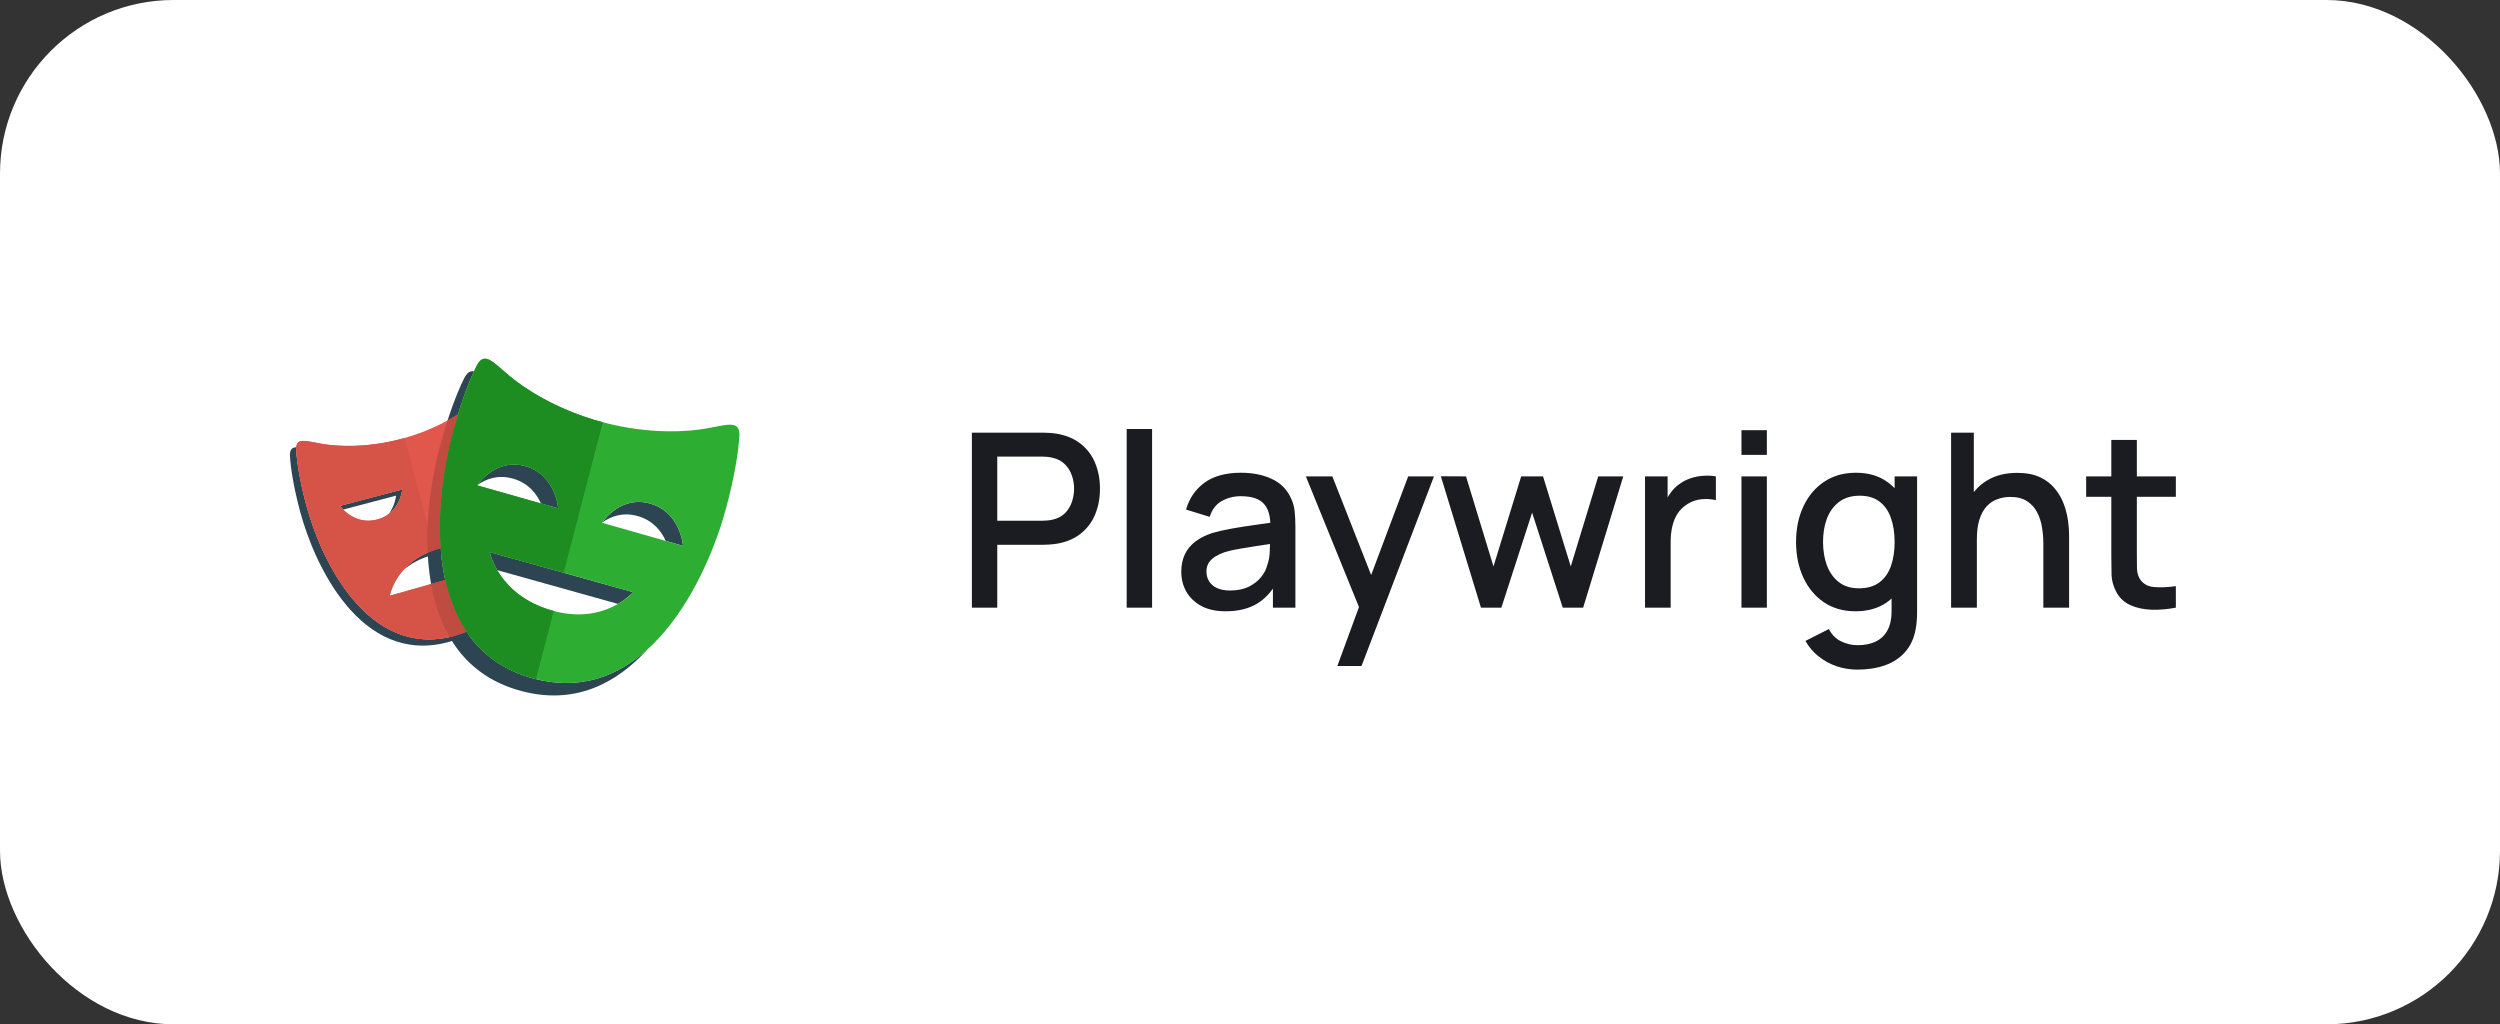 <svg width="144" height="59" viewBox="0 0 144 59" fill="none" xmlns="http://www.w3.org/2000/svg">
<rect x="0" y="0" width="144" height="59" fill="#333333" stroke="none"/>
<rect width="144" height="59" rx="10" fill="white"/>
<path d="M25.233 31.617C24.267 31.891 23.633 32.372 23.215 32.852C23.615 32.502 24.151 32.181 24.874 31.976C25.613 31.767 26.244 31.768 26.765 31.869V31.461C26.32 31.421 25.811 31.453 25.233 31.617L25.233 31.617ZM23.171 28.191L19.582 29.137C19.582 29.137 19.647 29.229 19.768 29.352L22.811 28.55C22.811 28.55 22.768 29.106 22.394 29.603C23.102 29.067 23.171 28.191 23.171 28.191ZM26.175 36.626C21.125 37.987 18.452 32.133 17.643 29.095C17.269 27.692 17.106 26.63 17.062 25.945C17.058 25.883 17.059 25.821 17.065 25.759C16.803 25.775 16.678 25.911 16.703 26.304C16.747 26.989 16.91 28.051 17.284 29.454C18.092 32.492 20.765 38.346 25.816 36.985C26.916 36.689 27.742 36.15 28.361 35.461C27.79 35.977 27.075 36.384 26.175 36.626ZM27.125 24.608V24.968H29.106C29.065 24.841 29.024 24.726 28.983 24.608H27.125Z" fill="#2D4552"/>
<path d="M29.549 27.569C30.44 27.822 30.911 28.447 31.16 29L32.154 29.282C32.154 29.282 32.018 27.347 30.268 26.85C28.631 26.385 27.623 27.759 27.501 27.937C27.977 27.598 28.672 27.32 29.549 27.569ZM37.457 29.008C35.818 28.541 34.811 29.919 34.69 30.094C35.167 29.755 35.862 29.477 36.738 29.727C37.627 29.981 38.098 30.605 38.348 31.158L39.343 31.441C39.343 31.441 39.205 29.506 37.457 29.008ZM36.47 34.11L28.205 31.799C28.205 31.799 28.295 32.253 28.638 32.84L35.596 34.785C36.169 34.454 36.47 34.11 36.47 34.11ZM30.74 39.083C24.196 37.328 24.988 28.991 26.046 25.04C26.482 23.412 26.93 22.202 27.302 21.39C27.08 21.345 26.897 21.462 26.715 21.83C26.321 22.631 25.816 23.934 25.328 25.759C24.269 29.709 23.478 38.047 30.021 39.801C33.105 40.627 35.508 39.371 37.299 37.399C35.599 38.939 33.429 39.803 30.74 39.083Z" fill="#2D4552"/>
<path d="M27.125 34.672V32.99L22.45 34.315C22.45 34.315 22.796 32.308 25.233 31.617C25.973 31.407 26.604 31.409 27.125 31.509V24.608H29.465C29.211 23.821 28.964 23.214 28.757 22.793C28.415 22.096 28.063 22.558 27.266 23.225C26.704 23.694 25.286 24.695 23.15 25.27C21.015 25.846 19.289 25.693 18.568 25.569C17.547 25.392 17.013 25.168 17.063 25.945C17.107 26.63 17.27 27.692 17.643 29.095C18.452 32.133 21.125 37.986 26.176 36.626C27.495 36.27 28.427 35.567 29.072 34.672H27.125V34.672ZM19.581 29.136L23.171 28.191C23.171 28.191 23.067 29.572 21.721 29.926C20.375 30.281 19.581 29.136 19.581 29.136Z" fill="#E2574C"/>
<path d="M40.634 24.688C39.701 24.852 37.462 25.055 34.696 24.314C31.929 23.573 30.093 22.277 29.365 21.668C28.334 20.804 27.881 20.204 27.434 21.112C27.039 21.913 26.535 23.216 26.046 25.04C24.988 28.991 24.197 37.328 30.74 39.083C37.282 40.836 40.765 33.219 41.824 29.268C42.312 27.444 42.526 26.063 42.585 25.172C42.653 24.163 41.959 24.456 40.634 24.689L40.634 24.688ZM27.488 27.957C27.488 27.957 28.519 26.353 30.268 26.85C32.018 27.347 32.153 29.282 32.153 29.282L27.488 27.957ZM31.757 35.154C28.68 34.252 28.206 31.799 28.206 31.799L36.47 34.11C36.47 34.109 34.802 36.044 31.757 35.154ZM34.678 30.112C34.678 30.112 35.708 28.509 37.457 29.008C39.205 29.506 39.343 31.441 39.343 31.441L34.678 30.112Z" fill="#2EAD33"/>
<path d="M25.491 33.453L22.45 34.315C22.45 34.315 22.781 32.433 25.021 31.687L23.299 25.225L23.15 25.27C21.015 25.846 19.288 25.693 18.568 25.568C17.547 25.392 17.013 25.168 17.063 25.945C17.106 26.63 17.27 27.692 17.643 29.095C18.452 32.132 21.125 37.986 26.176 36.626L26.325 36.579L25.491 33.453ZM19.582 29.136L23.171 28.191C23.171 28.191 23.067 29.572 21.721 29.926C20.375 30.28 19.582 29.136 19.582 29.136Z" fill="#D65348"/>
<path d="M31.895 35.188L31.756 35.154C28.68 34.253 28.205 31.8 28.205 31.8L32.467 32.991L34.723 24.321L34.696 24.314C31.928 23.573 30.092 22.277 29.365 21.668C28.334 20.804 27.88 20.204 27.434 21.112C27.039 21.913 26.535 23.216 26.046 25.04C24.988 28.991 24.196 37.328 30.74 39.083L30.874 39.113L31.895 35.188ZM27.487 27.957C27.487 27.957 28.518 26.353 30.267 26.85C32.017 27.347 32.153 29.282 32.153 29.282L27.487 27.957Z" fill="#1D8D22"/>
<path d="M25.646 33.409L24.83 33.64C25.023 34.727 25.363 35.769 25.896 36.69C25.988 36.669 26.08 36.652 26.175 36.626C26.413 36.561 26.646 36.48 26.873 36.386C26.278 35.502 25.884 34.484 25.646 33.409ZM25.328 25.759C24.908 27.323 24.533 29.575 24.637 31.833C24.83 31.747 25.03 31.675 25.233 31.616L25.384 31.583C25.2 29.17 25.598 26.712 26.046 25.04C26.152 24.643 26.266 24.249 26.387 23.856C26.19 23.983 25.988 24.102 25.783 24.215C25.618 24.726 25.466 25.24 25.328 25.759Z" fill="#C04B41"/>
<path d="M55.98 35V24.92H60.054C60.152 24.92 60.273 24.925 60.418 24.934C60.563 24.939 60.7 24.953 60.831 24.976C61.391 25.065 61.858 25.256 62.231 25.55C62.609 25.844 62.891 26.215 63.078 26.663C63.265 27.111 63.358 27.606 63.358 28.147C63.358 28.693 63.265 29.19 63.078 29.638C62.891 30.086 62.609 30.457 62.231 30.751C61.858 31.045 61.391 31.236 60.831 31.325C60.7 31.344 60.56 31.358 60.411 31.367C60.266 31.376 60.147 31.381 60.054 31.381H57.443V35H55.98ZM57.443 29.995H59.998C60.091 29.995 60.194 29.99 60.306 29.981C60.423 29.972 60.532 29.955 60.635 29.932C60.934 29.862 61.174 29.734 61.356 29.547C61.538 29.356 61.669 29.136 61.748 28.889C61.827 28.642 61.867 28.394 61.867 28.147C61.867 27.9 61.827 27.655 61.748 27.412C61.669 27.165 61.538 26.948 61.356 26.761C61.174 26.57 60.934 26.439 60.635 26.369C60.532 26.341 60.423 26.322 60.306 26.313C60.194 26.304 60.091 26.299 59.998 26.299H57.443V29.995ZM64.897 35V24.71H66.36V35H64.897ZM70.597 35.21C70.037 35.21 69.568 35.107 69.19 34.902C68.812 34.692 68.525 34.417 68.329 34.076C68.138 33.731 68.042 33.353 68.042 32.942C68.042 32.559 68.11 32.223 68.245 31.934C68.381 31.645 68.581 31.4 68.847 31.199C69.113 30.994 69.44 30.828 69.827 30.702C70.163 30.604 70.544 30.518 70.968 30.443C71.393 30.368 71.839 30.298 72.305 30.233C72.777 30.168 73.243 30.102 73.705 30.037L73.173 30.331C73.183 29.738 73.057 29.3 72.795 29.015C72.539 28.726 72.095 28.581 71.465 28.581C71.069 28.581 70.705 28.674 70.373 28.861C70.042 29.043 69.811 29.346 69.68 29.771L68.315 29.351C68.502 28.702 68.857 28.187 69.379 27.804C69.907 27.421 70.607 27.23 71.479 27.23C72.156 27.23 72.744 27.347 73.243 27.58C73.747 27.809 74.116 28.173 74.349 28.672C74.471 28.919 74.545 29.181 74.573 29.456C74.601 29.731 74.615 30.028 74.615 30.345V35H73.32V33.271L73.572 33.495C73.26 34.074 72.861 34.505 72.375 34.79C71.895 35.07 71.302 35.21 70.597 35.21ZM70.856 34.013C71.272 34.013 71.629 33.941 71.927 33.796C72.226 33.647 72.466 33.458 72.648 33.229C72.83 33 72.949 32.762 73.005 32.515C73.085 32.291 73.129 32.039 73.138 31.759C73.152 31.479 73.159 31.255 73.159 31.087L73.635 31.262C73.173 31.332 72.753 31.395 72.375 31.451C71.997 31.507 71.654 31.563 71.346 31.619C71.043 31.67 70.772 31.733 70.534 31.808C70.334 31.878 70.154 31.962 69.995 32.06C69.841 32.158 69.718 32.277 69.624 32.417C69.536 32.557 69.491 32.727 69.491 32.928C69.491 33.124 69.54 33.306 69.638 33.474C69.736 33.637 69.886 33.768 70.086 33.866C70.287 33.964 70.544 34.013 70.856 34.013ZM77.031 38.36L78.494 34.377L78.515 35.553L75.218 27.44H76.744L79.208 33.705H78.76L81.112 27.44H82.596L78.424 38.36H77.031ZM85.303 35L82.993 27.433L84.442 27.44L86.024 32.627L87.62 27.44H88.88L90.476 32.627L92.058 27.44H93.5L91.19 35H90.014L88.25 29.526L86.479 35H85.303ZM94.753 35V27.44H96.055V29.274L95.873 29.036C95.967 28.793 96.088 28.572 96.237 28.371C96.387 28.166 96.559 27.998 96.755 27.867C96.947 27.727 97.159 27.62 97.392 27.545C97.63 27.466 97.873 27.419 98.12 27.405C98.368 27.386 98.606 27.398 98.834 27.44V28.812C98.587 28.747 98.312 28.728 98.008 28.756C97.71 28.784 97.434 28.88 97.182 29.043C96.944 29.197 96.755 29.384 96.615 29.603C96.48 29.822 96.382 30.067 96.321 30.338C96.261 30.604 96.23 30.886 96.23 31.185V35H94.753ZM100.308 26.201V24.78H101.771V26.201H100.308ZM100.308 35V27.44H101.771V35H100.308ZM106.988 38.57C106.582 38.57 106.187 38.507 105.805 38.381C105.427 38.255 105.081 38.068 104.769 37.821C104.456 37.578 104.197 37.277 103.992 36.918L105.343 36.232C105.506 36.554 105.739 36.79 106.043 36.939C106.346 37.088 106.666 37.163 107.002 37.163C107.417 37.163 107.772 37.088 108.066 36.939C108.36 36.794 108.581 36.575 108.731 36.281C108.885 35.987 108.959 35.623 108.955 35.189V33.075H109.13V27.44H110.425V35.203C110.425 35.404 110.418 35.595 110.404 35.777C110.39 35.959 110.364 36.141 110.327 36.323C110.219 36.832 110.014 37.252 109.711 37.583C109.412 37.914 109.029 38.162 108.563 38.325C108.101 38.488 107.576 38.57 106.988 38.57ZM106.876 35.21C106.171 35.21 105.562 35.035 105.049 34.685C104.54 34.335 104.146 33.859 103.866 33.257C103.59 32.65 103.453 31.969 103.453 31.213C103.453 30.452 103.593 29.773 103.873 29.176C104.153 28.574 104.549 28.1 105.063 27.755C105.581 27.405 106.194 27.23 106.904 27.23C107.618 27.23 108.217 27.405 108.703 27.755C109.193 28.1 109.561 28.574 109.809 29.176C110.061 29.778 110.187 30.457 110.187 31.213C110.187 31.969 110.061 32.648 109.809 33.25C109.557 33.852 109.186 34.33 108.696 34.685C108.206 35.035 107.599 35.21 106.876 35.21ZM107.079 33.887C107.559 33.887 107.951 33.773 108.255 33.544C108.558 33.315 108.78 33 108.92 32.599C109.06 32.198 109.13 31.736 109.13 31.213C109.13 30.69 109.057 30.228 108.913 29.827C108.773 29.426 108.553 29.113 108.255 28.889C107.961 28.665 107.585 28.553 107.128 28.553C106.642 28.553 106.243 28.672 105.931 28.91C105.618 29.148 105.385 29.468 105.231 29.869C105.081 30.27 105.007 30.718 105.007 31.213C105.007 31.712 105.081 32.165 105.231 32.571C105.385 32.972 105.613 33.292 105.917 33.53C106.225 33.768 106.612 33.887 107.079 33.887ZM117.696 35V31.283C117.696 30.989 117.67 30.688 117.619 30.38C117.572 30.067 117.479 29.778 117.339 29.512C117.204 29.246 117.01 29.031 116.758 28.868C116.511 28.705 116.186 28.623 115.785 28.623C115.524 28.623 115.276 28.667 115.043 28.756C114.81 28.84 114.604 28.978 114.427 29.169C114.254 29.36 114.117 29.612 114.014 29.925C113.916 30.238 113.867 30.618 113.867 31.066L112.957 30.723C112.957 30.037 113.085 29.433 113.342 28.91C113.599 28.383 113.967 27.972 114.448 27.678C114.929 27.384 115.51 27.237 116.191 27.237C116.714 27.237 117.152 27.321 117.507 27.489C117.862 27.657 118.149 27.879 118.368 28.154C118.592 28.425 118.762 28.721 118.879 29.043C118.996 29.365 119.075 29.68 119.117 29.988C119.159 30.296 119.18 30.567 119.18 30.8V35H117.696ZM112.383 35V24.92H113.692V30.359H113.867V35H112.383ZM125.329 35C124.853 35.093 124.387 35.133 123.929 35.119C123.472 35.105 123.064 35.016 122.704 34.853C122.345 34.69 122.074 34.433 121.892 34.083C121.729 33.77 121.64 33.453 121.626 33.131C121.617 32.804 121.612 32.436 121.612 32.025V25.34H123.082V31.955C123.082 32.258 123.085 32.522 123.089 32.746C123.099 32.97 123.148 33.159 123.236 33.313C123.404 33.602 123.67 33.768 124.034 33.81C124.403 33.847 124.835 33.831 125.329 33.761V35ZM120.163 28.616V27.44H125.329V28.616H120.163Z" fill="#1A1C22"/>
</svg>
